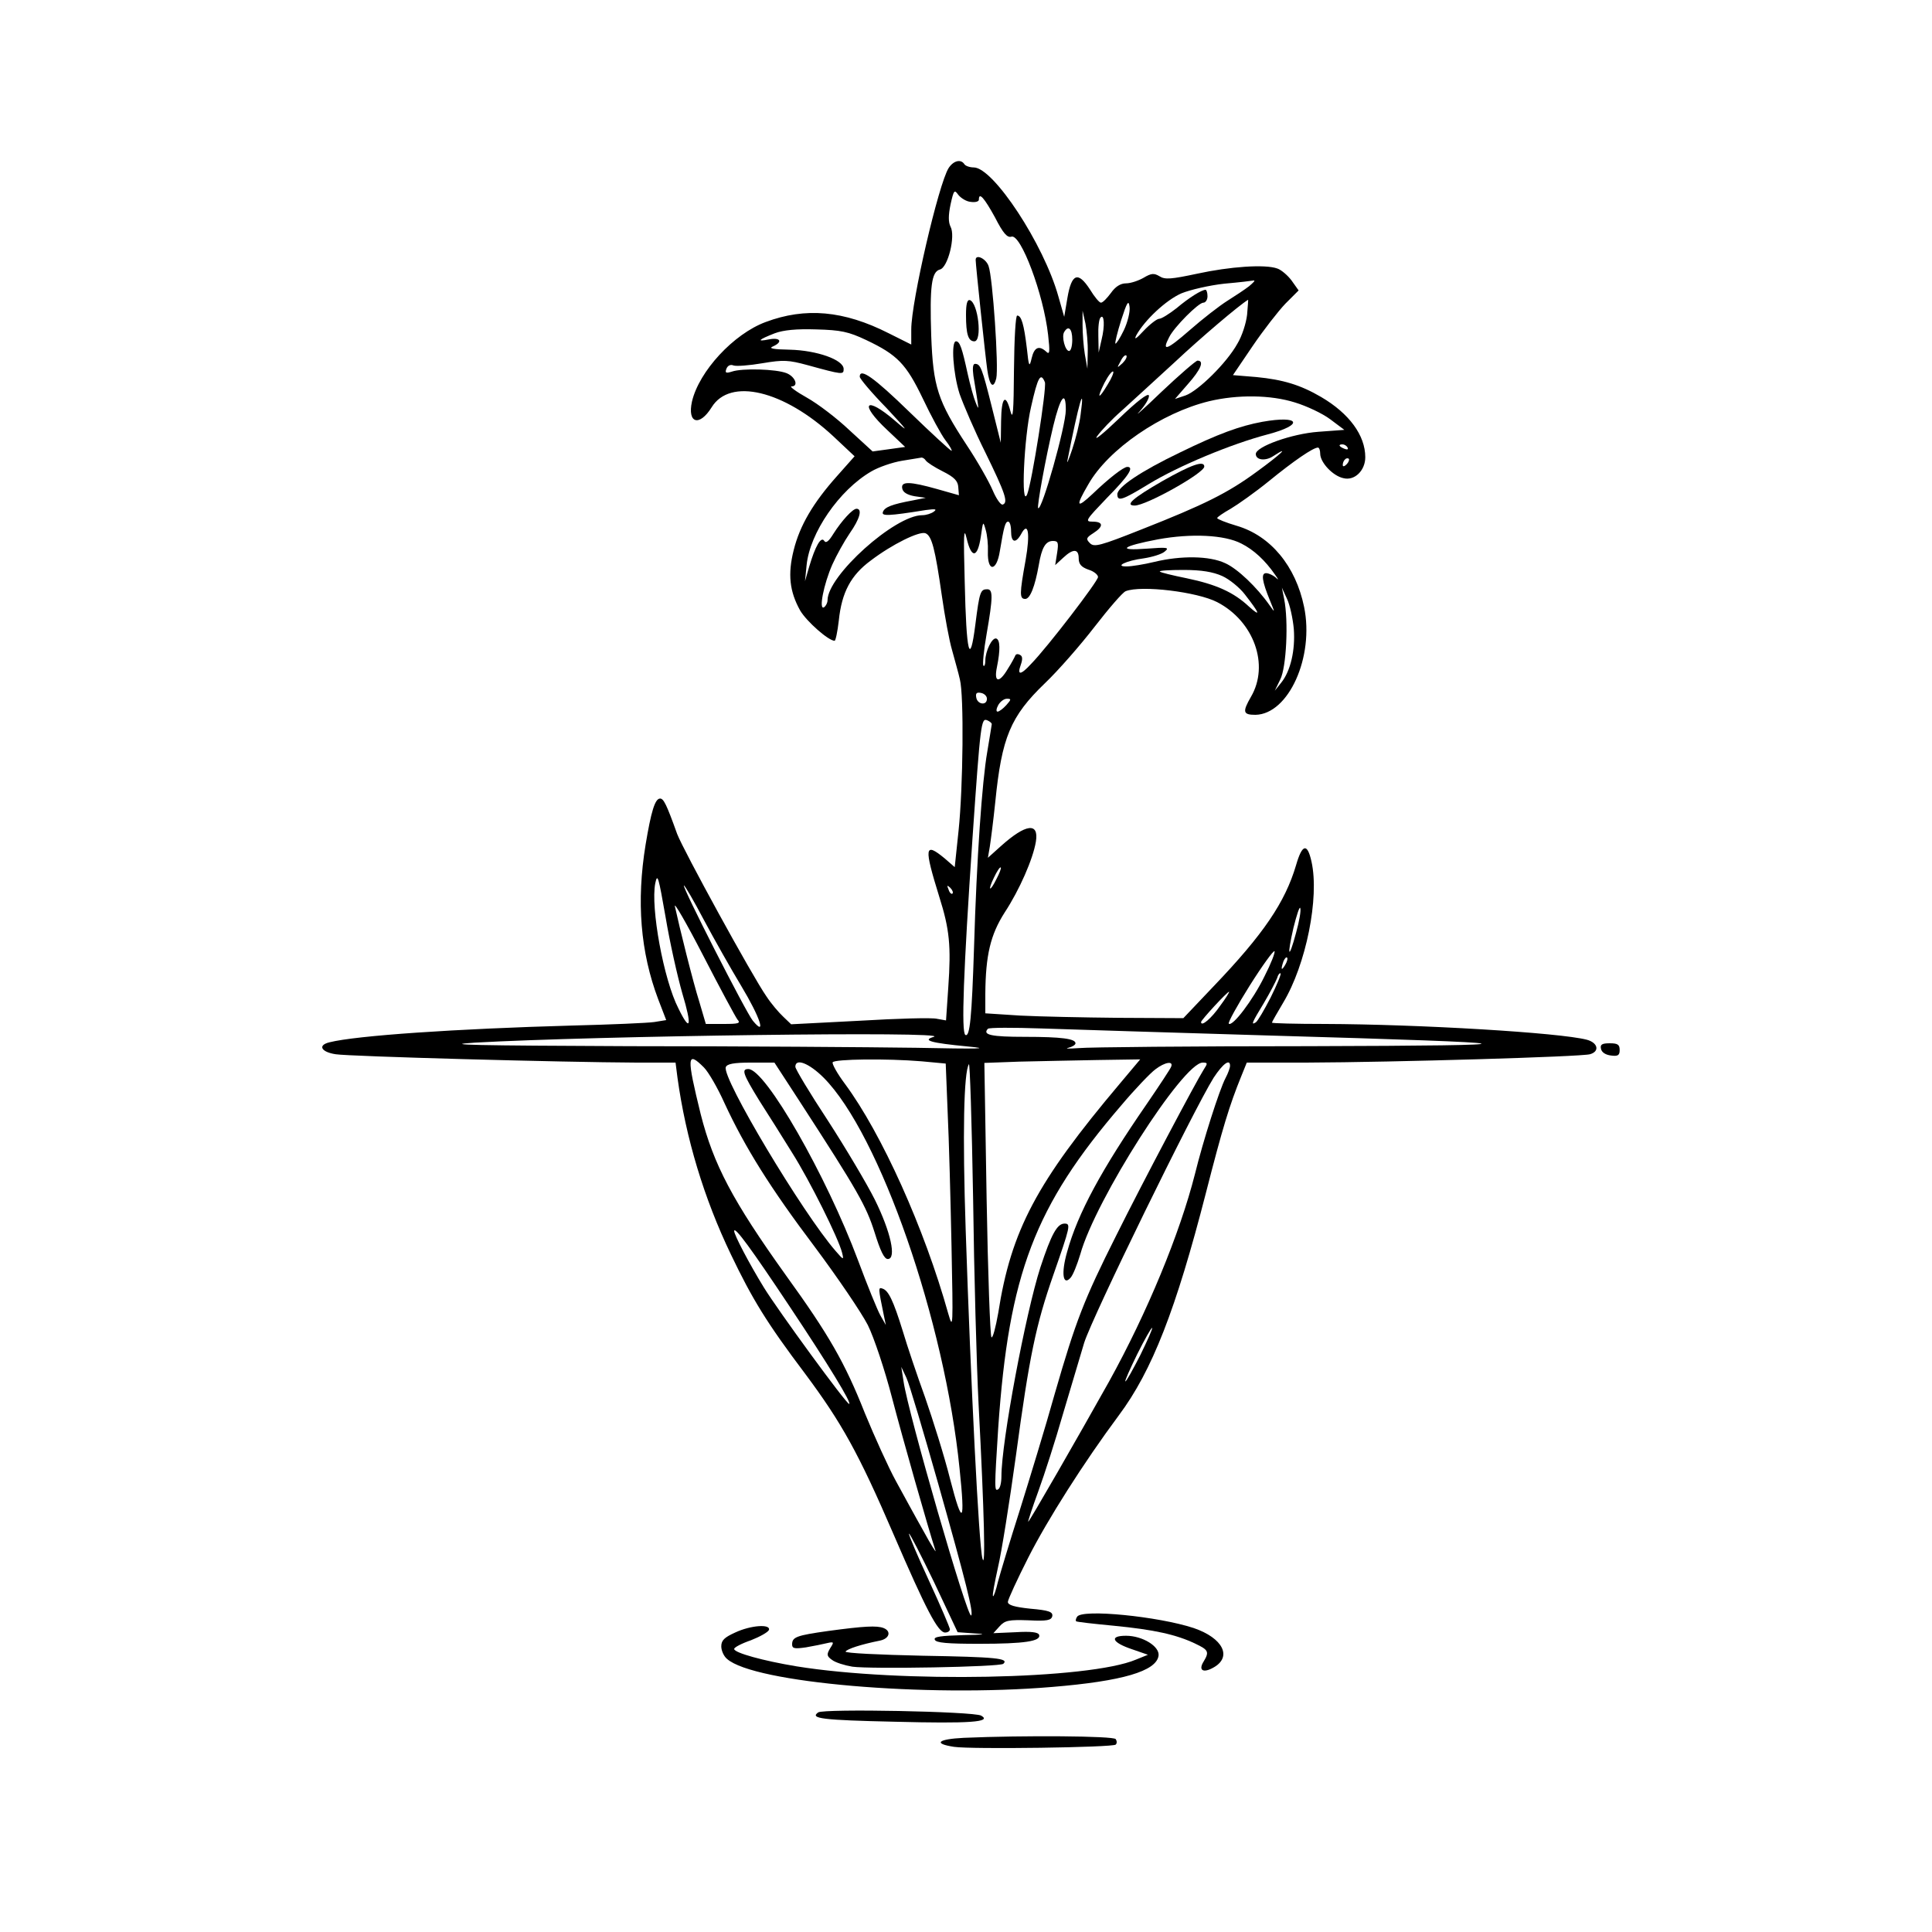 <?xml version="1.0" encoding="UTF-8" standalone="yes"?>
<svg version="1.0" xmlns="http://www.w3.org/2000/svg" width="450pt" height="450pt" viewBox="0 0 600 600" preserveAspectRatio="xMidYMid meet">
  <g transform="translate(0,600) scale(0.1,-0.1)" fill="#000000" stroke="none">
    <path d="M2946 5478 c-31 -49 -116 -414 -116 -501 l0 -47 -70 35 c-140 71
-259 81 -382 35 -100 -37 -207 -153 -229 -247 -15 -68 23 -79 61 -18 57 93
224 53 378 -90 l66 -62 -55 -62 c-74 -83 -115 -153 -134 -229 -19 -75 -13
-129 20 -188 20 -34 88 -94 107 -94 3 0 9 28 13 63 9 88 38 141 99 186 67 51
151 92 170 85 20 -8 30 -48 51 -194 9 -63 23 -140 32 -170 8 -30 20 -71 24
-90 13 -50 10 -335 -4 -469 l-12 -114 -31 27 c-63 52 -65 36 -17 -119 32 -101
37 -153 28 -281 l-7 -103 -28 5 c-15 4 -123 1 -240 -6 l-213 -11 -24 23 c-14
13 -38 41 -53 64 -44 63 -258 454 -277 504 -33 92 -42 110 -53 110 -16 0 -28
-41 -45 -143 -29 -177 -16 -334 39 -480 l25 -65 -37 -6 c-20 -3 -136 -8 -257
-11 -359 -10 -669 -31 -752 -52 -37 -9 -26 -30 19 -37 43 -7 708 -25 934 -26
l122 0 6 -47 c26 -188 82 -374 166 -549 66 -138 111 -212 231 -371 113 -152
165 -245 274 -498 101 -234 138 -305 160 -305 8 0 15 4 15 10 0 5 -29 73 -65
151 -36 78 -64 144 -62 146 2 2 37 -66 78 -151 l73 -155 56 -4 c37 -2 24 -4
-38 -5 -70 -2 -93 -5 -89 -14 3 -10 39 -13 138 -13 141 0 193 8 186 28 -3 8
-25 11 -73 8 l-69 -3 19 21 c17 19 29 21 90 19 58 -3 71 0 74 13 2 13 -10 18
-68 23 -48 5 -70 11 -70 21 0 7 29 70 64 139 59 116 171 293 281 441 103 138
177 328 270 690 52 203 73 272 110 363 l17 42 187 0 c269 1 852 18 879 26 31
9 24 36 -10 45 -84 22 -519 48 -815 49 -90 0 -163 2 -163 4 0 2 16 30 35 62
71 118 113 326 88 438 -13 59 -29 55 -48 -11 -34 -115 -101 -214 -256 -376
l-94 -99 -200 1 c-110 1 -248 4 -307 7 l-108 7 0 61 c1 120 16 183 60 252 46
70 88 166 97 220 10 61 -31 56 -109 -14 l-40 -36 6 35 c3 19 11 81 17 139 20
200 47 265 154 368 41 39 110 118 154 175 45 58 88 108 97 111 48 19 222 -2
284 -34 114 -59 163 -195 105 -294 -27 -47 -25 -56 14 -56 103 2 183 180 151
335 -26 127 -104 221 -209 252 -34 10 -61 21 -61 24 0 3 19 16 42 29 22 13 76
51 119 86 76 62 137 104 152 104 4 0 7 -9 7 -19 0 -27 39 -69 72 -76 35 -9 68
24 68 65 0 68 -50 136 -137 187 -65 38 -119 54 -201 62 l-73 6 61 90 c34 50
80 109 102 132 l41 41 -22 31 c-12 16 -32 33 -44 37 -38 14 -148 6 -249 -16
-80 -17 -100 -19 -117 -8 -17 10 -25 10 -50 -5 -16 -9 -40 -17 -54 -17 -17 0
-33 -10 -47 -30 -12 -16 -25 -30 -31 -30 -5 0 -20 18 -34 41 -37 57 -57 50
-70 -26 l-10 -59 -18 63 c-45 162 -202 401 -263 401 -13 0 -26 5 -29 10 -11
17 -34 11 -49 -12z m69 -105 c14 -2 25 1 25 7 0 25 17 5 50 -55 25 -49 38 -64
51 -60 29 10 100 -179 114 -305 6 -53 5 -63 -6 -52 -22 20 -37 14 -45 -20 -7
-30 -9 -28 -15 30 -9 75 -17 102 -30 102 -5 0 -9 -71 -10 -167 -1 -132 -3
-160 -11 -130 -15 57 -28 44 -29 -30 l-1 -68 -28 112 c-30 120 -35 133 -52
133 -7 0 -8 -14 -5 -37 19 -115 18 -110 7 -83 -6 14 -17 54 -25 90 -17 78 -24
100 -36 100 -16 0 -9 -100 11 -163 12 -34 47 -116 80 -182 62 -127 72 -156 54
-162 -6 -2 -20 18 -31 44 -11 26 -47 90 -81 141 -90 137 -104 181 -110 339 -5
155 1 199 27 206 25 6 49 104 33 133 -7 14 -7 35 0 69 10 45 12 47 24 30 8
-10 25 -21 39 -22z m864 -262 c-13 -10 -43 -30 -67 -45 -24 -15 -77 -56 -118
-92 -71 -62 -87 -67 -63 -21 16 32 91 107 106 107 7 0 13 9 13 20 0 11 -3 20
-6 20 -12 0 -51 -24 -90 -57 -23 -18 -47 -33 -54 -33 -7 0 -29 -17 -48 -37
-24 -26 -31 -30 -23 -14 26 47 92 109 140 130 27 11 87 25 133 30 46 4 87 9
92 10 5 0 -2 -7 -15 -18z m-389 -137 c-12 -25 -24 -43 -26 -41 -2 2 6 35 18
73 18 56 23 64 26 41 2 -15 -6 -48 -18 -73z m383 49 c-3 -27 -16 -67 -30 -90
-33 -60 -122 -147 -161 -161 l-33 -11 40 46 c40 45 52 73 30 73 -5 0 -56 -44
-112 -97 -56 -54 -87 -81 -68 -61 18 20 31 42 29 50 -3 8 -37 -18 -93 -72 -49
-47 -79 -71 -68 -55 12 17 46 53 77 80 31 28 104 95 164 150 81 76 200 177
228 194 1 1 -1 -20 -3 -46z m-495 -118 l-1 -50 -8 45 c-4 25 -7 65 -7 90 l0
45 9 -40 c4 -22 8 -62 7 -90z m43 40 l-9 -40 -1 51 c-1 28 2 54 7 58 11 12 14
-25 3 -69z m-731 -1 c97 -46 124 -74 176 -182 25 -53 57 -112 70 -129 14 -18
22 -33 19 -33 -3 0 -62 54 -130 120 -111 108 -155 139 -155 110 0 -6 37 -50
83 -97 67 -72 72 -79 27 -40 -93 80 -114 55 -24 -29 l55 -52 -50 -7 -51 -7
-72 66 c-39 37 -98 82 -132 101 -34 19 -55 35 -48 35 23 0 12 30 -15 41 -32
13 -138 16 -170 5 -19 -6 -22 -4 -17 9 4 10 13 14 22 10 9 -3 49 0 90 7 65 11
81 10 140 -6 109 -30 112 -30 112 -12 0 29 -84 58 -167 60 -52 1 -67 4 -53 10
32 14 24 29 -12 22 -40 -8 -33 -1 18 19 27 10 67 14 129 12 76 -2 100 -7 155
-33z m640 1 c0 -19 -4 -35 -10 -35 -12 0 -24 45 -15 59 13 22 25 10 25 -24z
m156 -73 c-18 -16 -18 -16 -6 6 6 13 14 21 18 18 3 -4 -2 -14 -12 -24z m-46
-66 c-29 -49 -35 -45 -10 5 12 23 24 38 27 35 3 -2 -5 -21 -17 -40z m-195 7
c6 -18 -40 -310 -55 -348 -20 -47 -10 177 12 271 21 94 30 109 43 77z m65 -86
c0 -50 -75 -316 -86 -305 -4 5 23 155 47 255 22 91 39 113 39 50z m712 23 c36
-11 85 -34 109 -52 l44 -33 -81 -6 c-82 -6 -194 -46 -194 -69 0 -19 30 -23 55
-6 54 35 21 4 -52 -49 -90 -66 -162 -102 -360 -180 -126 -50 -145 -55 -158
-42 -13 13 -12 17 10 31 33 21 32 36 -2 36 -25 0 -21 5 45 74 67 68 85 96 63
96 -12 0 -58 -36 -108 -84 -50 -47 -54 -40 -13 30 62 109 227 222 375 258 88
21 191 20 267 -4z m-666 -37 c-3 -27 -15 -75 -26 -108 -11 -33 -18 -49 -15
-35 35 178 55 247 41 143z m829 -103 c3 -6 -1 -7 -9 -4 -18 7 -21 14 -7 14 6
0 13 -4 16 -10z m-1310 -40 c4 -6 27 -21 53 -34 36 -18 47 -30 48 -49 l2 -25
-67 19 c-85 24 -114 25 -109 2 2 -12 16 -20 38 -24 l35 -5 -40 -8 c-65 -12
-88 -21 -93 -36 -5 -13 15 -13 133 6 30 4 36 3 25 -5 -8 -6 -24 -11 -36 -11
-85 0 -294 -188 -294 -264 0 -8 -5 -18 -11 -22 -17 -10 -1 72 26 133 13 29 37
72 54 97 31 44 40 76 21 76 -12 0 -46 -37 -72 -78 -14 -23 -23 -30 -28 -22
-10 16 -28 -16 -47 -80 l-13 -45 5 50 c10 100 101 233 201 291 22 13 65 28 95
33 29 5 57 9 61 10 4 0 10 -4 13 -9z m1307 -12 c-7 -7 -12 -8 -12 -2 0 6 3 14
7 17 3 4 9 5 12 2 2 -3 -1 -11 -7 -17z m-1114 -271 c-2 -64 27 -63 37 1 13 78
17 92 26 92 5 0 9 -13 9 -30 0 -35 14 -39 31 -9 22 42 29 4 14 -81 -19 -105
-19 -120 -1 -120 15 0 30 38 42 105 9 54 21 75 44 75 16 0 18 -5 13 -37 l-6
-38 25 23 c31 29 48 28 48 -2 0 -18 8 -27 30 -35 17 -5 30 -16 30 -23 0 -13
-157 -218 -208 -270 -32 -35 -44 -36 -32 -3 6 17 6 27 -2 31 -7 4 -13 3 -15
-2 -2 -5 -12 -24 -23 -41 -27 -46 -44 -43 -34 5 11 54 10 85 -2 89 -13 4 -34
-39 -34 -69 0 -12 -3 -19 -6 -15 -3 3 1 47 10 98 20 115 20 139 2 139 -21 0
-24 -7 -37 -110 -17 -133 -28 -91 -33 133 -4 148 -3 173 6 135 15 -64 34 -61
44 5 7 49 7 50 15 22 5 -16 8 -47 7 -68z m787 25 c38 -19 74 -52 105 -97 12
-17 12 -18 0 -7 -8 6 -20 12 -28 12 -16 0 -13 -24 12 -85 16 -39 16 -39 -1
-15 -40 57 -100 114 -138 131 -49 23 -137 24 -220 4 -33 -8 -71 -14 -85 -14
-41 -1 -3 18 52 25 26 4 56 13 65 21 16 13 9 14 -57 9 -94 -7 -75 8 36 29 104
19 207 14 259 -13z m-59 -101 c22 -10 54 -36 70 -57 46 -59 51 -72 13 -38 -48
45 -102 69 -193 88 -44 9 -82 18 -84 21 -3 3 30 5 74 5 55 0 91 -6 120 -19z
m222 -164 c5 -66 -10 -131 -39 -167 l-20 -25 17 35 c19 37 26 181 12 250 l-7
35 16 -35 c9 -19 18 -61 21 -93z m-953 -217 c0 -22 -29 -18 -33 3 -3 14 1 18
15 15 10 -2 18 -10 18 -18z m60 -20 c-10 -11 -22 -20 -27 -20 -5 0 -4 9 2 20
6 11 18 20 27 20 14 0 14 -2 -2 -20z m-45 -59 c0 -3 -7 -42 -14 -86 -16 -91
-33 -333 -41 -605 -7 -220 -13 -282 -27 -274 -13 8 -6 195 22 609 25 361 27
376 46 368 7 -3 14 -8 14 -12z m15 -480 c-21 -43 -29 -39 -8 4 9 19 18 33 21
31 2 -2 -4 -18 -13 -35z m-976 -356 c31 -103 25 -123 -12 -47 -46 89 -87 314
-72 389 7 33 10 20 32 -105 13 -78 37 -185 52 -237z m67 228 c32 -60 84 -152
116 -205 59 -98 79 -160 36 -108 -21 25 -222 420 -214 420 3 0 31 -48 62 -107z
m772 82 c-3 -3 -9 2 -12 12 -6 14 -5 15 5 6 7 -7 10 -15 7 -18z m-668 -391
c11 -12 4 -14 -43 -14 l-55 0 -20 68 c-20 63 -62 232 -76 297 -4 17 36 -52 88
-153 52 -101 100 -190 106 -198z m1735 269 c-23 -86 -29 -75 -8 16 10 40 19
67 21 61 3 -7 -3 -41 -13 -77z m-98 -135 c-36 -74 -100 -158 -111 -147 -3 3
26 56 65 118 39 62 74 110 77 107 3 -3 -11 -39 -31 -78z m64 35 c-12 -20 -14
-14 -5 12 4 9 9 14 11 11 3 -2 0 -13 -6 -23z m-45 -101 c-20 -39 -40 -73 -46
-77 -16 -10 -12 -1 25 60 19 32 37 67 41 77 3 11 8 17 11 15 2 -3 -12 -37 -31
-75z m-157 -26 c-27 -39 -59 -66 -59 -50 0 6 81 94 87 94 2 0 -10 -20 -28 -44z
m156 -92 c840 -24 866 -31 120 -33 -363 0 -685 -3 -715 -6 -30 -2 -45 -2 -32
1 12 3 22 9 22 14 0 14 -43 20 -157 20 -104 0 -133 6 -115 25 4 4 79 4 167 1
88 -3 408 -13 710 -22z m-1045 -4 c-38 -11 -9 -19 106 -30 75 -7 35 -8 -160
-4 -143 2 -543 5 -890 5 -476 2 -594 4 -481 11 372 21 1481 36 1425 18z m-714
-95 c14 -14 43 -64 64 -111 64 -138 142 -263 280 -446 71 -95 145 -204 165
-243 19 -38 53 -140 75 -225 34 -130 112 -404 135 -475 4 -11 -13 16 -37 60
-25 44 -63 114 -86 156 -23 42 -66 137 -96 210 -62 157 -112 244 -245 428
-166 232 -225 344 -265 501 -44 179 -43 198 10 145z m676 19 l75 -7 6 -151 c4
-83 9 -270 12 -416 5 -251 5 -262 -10 -210 -74 265 -207 560 -321 714 -24 32
-41 63 -38 67 6 10 168 12 276 3z m616 -69 c-259 -307 -338 -456 -378 -713 -8
-45 -17 -79 -21 -75 -4 5 -11 198 -15 430 l-7 422 109 4 c60 1 169 4 242 5
l133 2 -63 -75z m-993 -58 c179 -276 205 -322 231 -404 18 -58 30 -83 41 -83
28 0 9 85 -40 184 -25 50 -91 161 -146 246 -56 85 -101 160 -101 167 0 28 43
11 88 -34 174 -175 376 -756 422 -1214 18 -172 9 -181 -29 -34 -18 72 -54 186
-78 255 -25 69 -56 161 -69 205 -30 97 -45 127 -63 133 -14 5 -14 3 4 -84 l6
-29 -17 30 c-9 16 -40 92 -69 170 -99 265 -288 595 -341 595 -22 0 -17 -15 34
-98 27 -42 73 -115 102 -162 55 -87 144 -266 155 -310 6 -24 5 -24 -20 5 -102
117 -354 538 -341 571 4 10 25 14 78 14 l73 0 80 -123z m554 -937 c18 -343 22
-520 12 -480 -11 40 -36 538 -52 1020 -10 299 -6 490 10 515 3 6 9 -181 13
-415 3 -234 11 -522 17 -640z m598 1047 c-2 -6 -37 -59 -76 -116 -140 -203
-214 -339 -247 -459 -19 -66 -13 -106 10 -81 8 8 21 41 31 74 47 169 319 595
380 595 16 0 16 -2 3 -22 -23 -36 -188 -347 -272 -516 -100 -199 -125 -264
-190 -489 -29 -104 -79 -267 -109 -363 -31 -97 -61 -197 -68 -223 -6 -26 -13
-46 -15 -44 -3 2 5 42 15 88 11 46 36 203 56 348 42 311 62 406 116 561 53
152 55 160 35 160 -23 0 -41 -33 -75 -136 -46 -143 -121 -542 -121 -649 0 -19
-4 -37 -10 -40 -12 -8 -12 2 0 190 33 479 113 689 382 1002 43 51 91 101 106
112 30 23 57 27 49 8z m183 3 c0 -6 -6 -23 -14 -38 -19 -36 -70 -196 -95 -298
-47 -185 -148 -430 -267 -645 -94 -168 -249 -438 -251 -435 -1 1 13 44 32 96
19 52 53 158 75 235 23 77 53 178 67 225 26 82 338 720 402 823 29 44 51 60
51 37z m-1366 -750 c118 -177 193 -300 183 -300 -9 0 -222 292 -265 362 -46
75 -92 163 -92 175 1 16 53 -55 174 -237z m1087 -149 c-23 -45 -43 -81 -46
-81 -3 0 14 38 37 85 23 46 44 83 46 81 2 -2 -15 -40 -37 -85z m-627 -400 c85
-301 110 -400 102 -408 -11 -11 -196 629 -210 727 l-7 45 16 -34 c9 -19 53
-168 99 -330z"/>
    <path d="M3030 5193 c0 -15 30 -299 36 -341 7 -50 19 -62 28 -27 8 33 -11 315
-24 349 -8 23 -40 38 -40 19z"/>
    <path d="M3000 5022 c0 -60 7 -82 26 -82 25 0 12 119 -14 128 -8 2 -12 -11
-12 -46z"/>
    <path d="M3920 4690 c-70 -13 -136 -37 -255 -95 -123 -59 -195 -108 -195 -130
0 -24 16 -18 98 32 92 56 255 124 369 154 114 30 101 60 -17 39z"/>
    <path d="M3610 4506 c-92 -53 -118 -76 -86 -76 36 0 216 101 216 121 0 20 -40
6 -130 -45z"/>
    <path d="M4972 2743 c2 -11 14 -19 31 -21 22 -3 27 1 27 17 0 17 -6 21 -31 21
-24 0 -30 -4 -27 -17z"/>
    <path d="M3345 979 c-4 -6 -5 -12 -3 -14 1 -2 55 -8 118 -14 123 -12 193 -27
253 -56 40 -19 43 -25 25 -55 -17 -27 -2 -37 30 -19 60 33 30 92 -61 123 -109
36 -347 60 -362 35z"/>
    <path d="M2283 930 c-33 -15 -43 -24 -43 -43 0 -13 8 -31 18 -39 83 -74 617
-120 1009 -87 219 18 324 49 331 97 4 29 -50 62 -101 62 -53 0 -44 -21 19 -42
l49 -17 -37 -15 c-146 -62 -732 -73 -1054 -21 -103 17 -194 42 -194 54 0 5 23
17 52 27 28 11 53 25 56 32 6 19 -56 15 -105 -8z"/>
    <path d="M2573 935 c-100 -14 -113 -19 -113 -42 0 -13 8 -14 43 -9 23 4 53 10
65 13 22 5 23 4 10 -16 -11 -19 -11 -24 6 -36 10 -8 39 -17 63 -21 55 -8 460
-1 469 9 18 17 -22 21 -251 25 -135 3 -242 8 -239 13 5 8 47 22 107 34 29 6
36 29 11 39 -21 8 -60 6 -171 -9z"/>
    <path d="M2541 682 c-27 -19 12 -24 238 -29 233 -6 303 -1 268 19 -24 13 -488
22 -506 10z"/>
    <path d="M2993 603 c-81 -4 -96 -18 -30 -28 54 -8 493 -2 502 7 4 4 4 11 0 17
-6 10 -287 12 -472 4z"/>
  </g>
</svg>